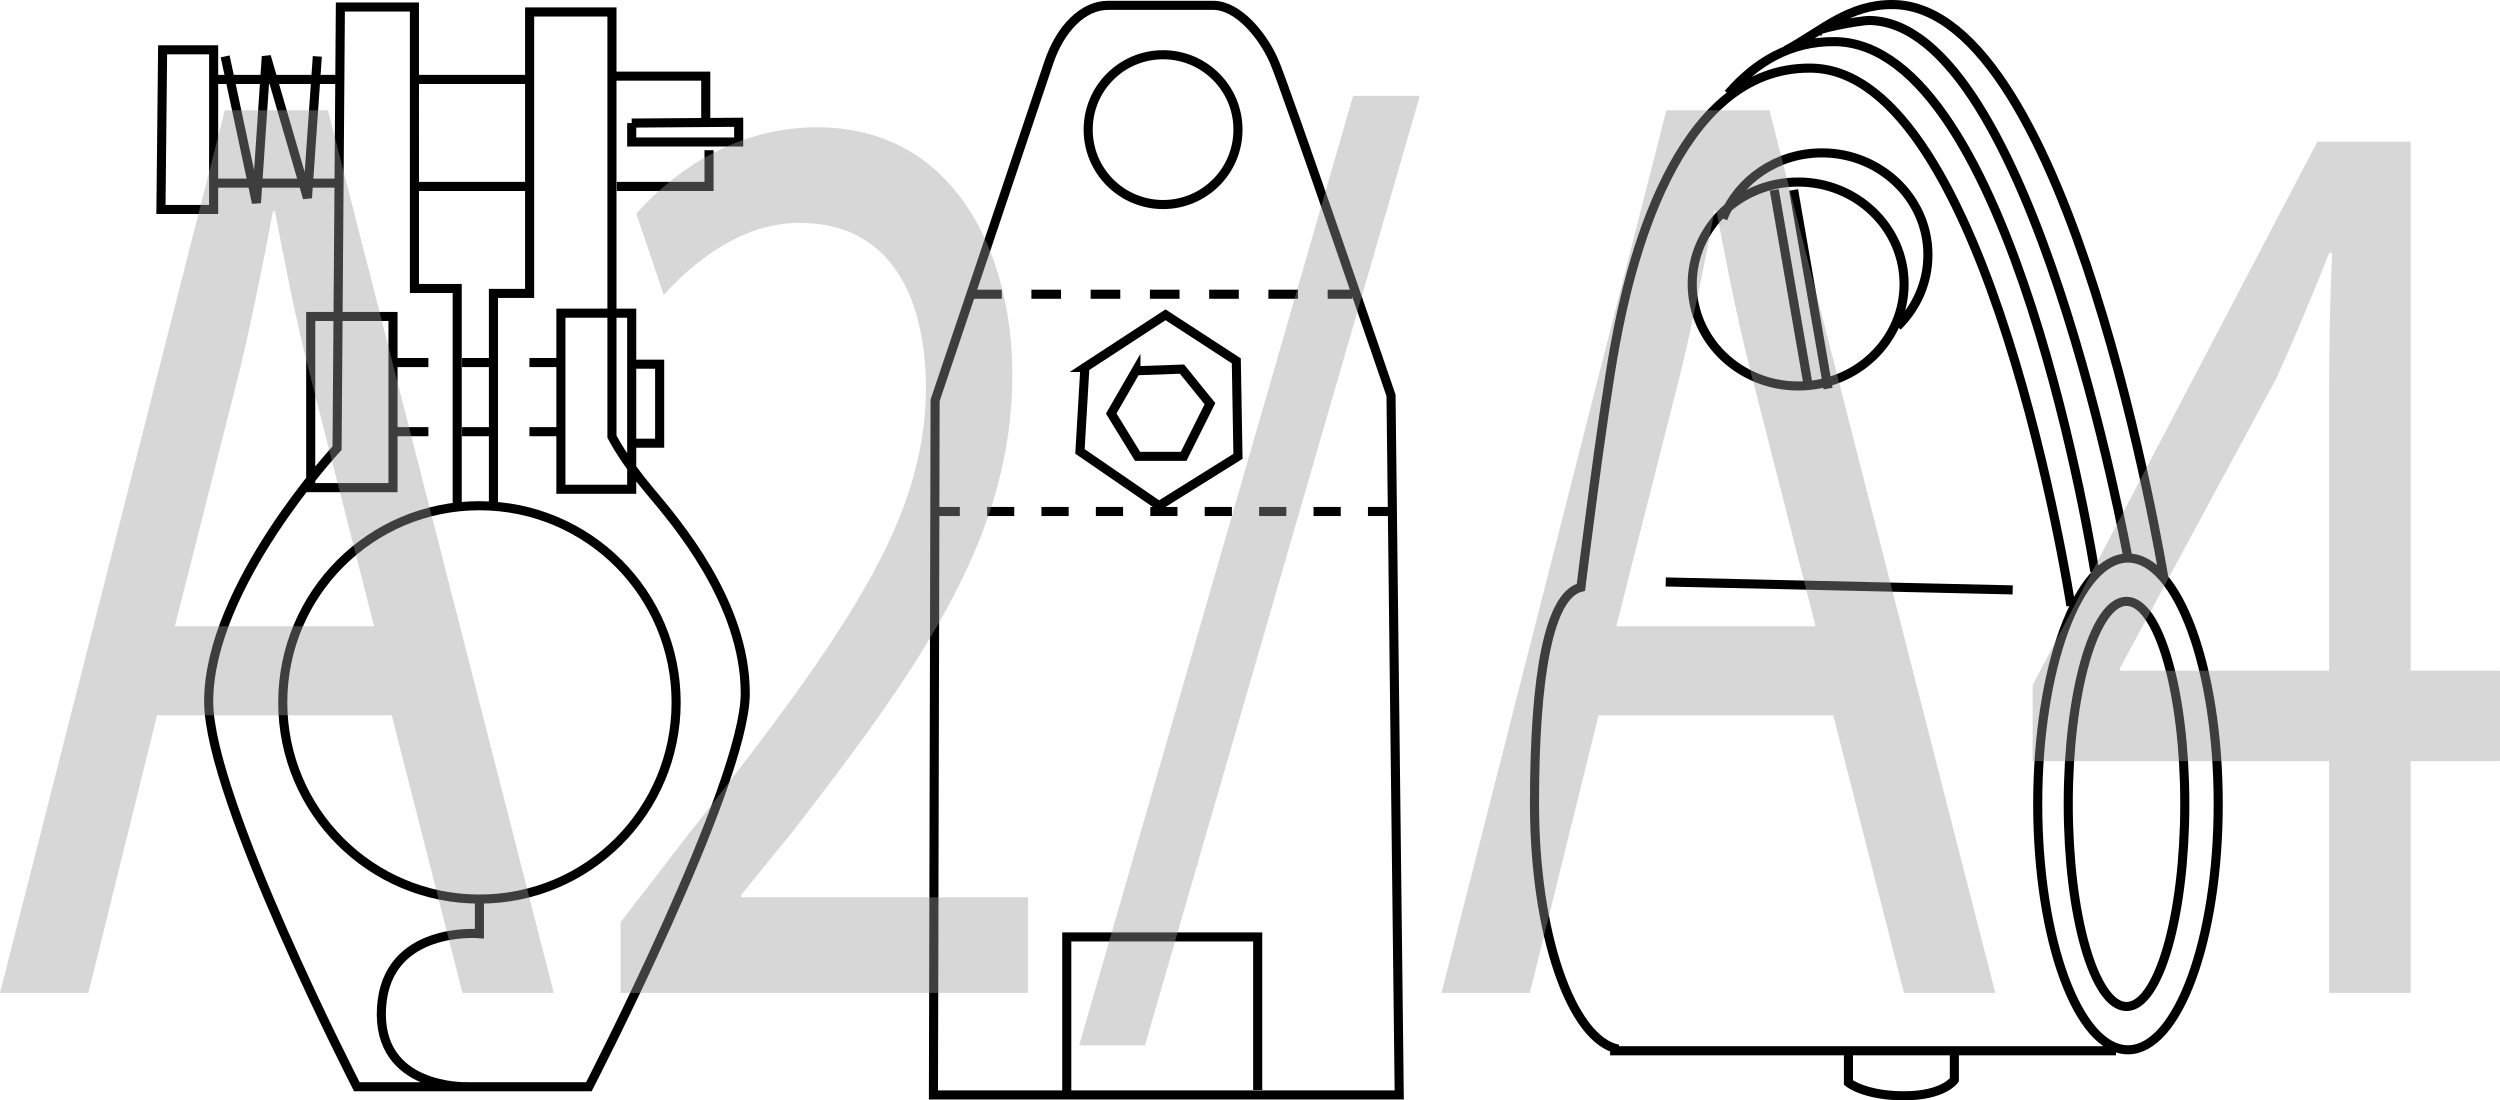 <?xml version="1.0" encoding="UTF-8"?>
<svg id="_Слой_1" data-name="Слой 1" xmlns="http://www.w3.org/2000/svg" viewBox="0 0 137.459 60.5">
  <defs>
    <style>
      .cls-1 {
        stroke-dasharray: 0 0 0 0 1.629 1.629 1.629 1.629;
        stroke-dashoffset: 3.258px;
      }

      .cls-1, .cls-2, .cls-3, .cls-4 {
        fill: none;
        stroke: #000;
        stroke-width: .5px;
      }

      .cls-5 {
        fill: #9b9b9b;
      }

      .cls-3 {
        stroke-dasharray: 0 0 0 0 1.496 1.496 1.496 1.496;
        stroke-dashoffset: 2.993px;
      }

      .cls-4 {
        stroke-dasharray: 0 0 0 0 1.852 1.852 1.852 1.852;
        stroke-dashoffset: 3.703px;
      }

      .cls-6 {
        opacity: .4;
      }
    </style>
  </defs>
  <path class="cls-2" d="M62.456,20.386l2.534-.091,1.538,1.9-1.447,2.897h-2.534l-1.448-2.354,1.357-2.353Zm-2.805-.181l4.434-2.897,3.892,2.534,.091,5.249-4.344,2.715-4.344-2.986,.271-4.615Zm-.996,40.09v-8.779h10.498v8.416m7.782,.271h-25.611l.091-38.19s5.612-16.652,6.244-18.552c.634-1.9,1.9-3.167,3.258-3.167h5.792c1.357,0,2.713,1.63,3.348,3.077,.634,1.447,6.426,18.371,6.426,18.371l.452,38.461Z"/>
  <path class="cls-2" d="M34.733,24.369h1.537v-4.344h-1.537m0-.001v6.878h-3.893v-9.683h3.893v2.805Zm-13.124,6.788h-4.525v-9.412h4.525v9.412ZM8.941,2.739h2.805V11.518h-2.897l.092-8.779Zm9.682,7.33h-6.696m17.194,.182h-6.426m16.29-1.991v1.991h-5.067m-.182-6.064h5.069v2.443m-16.018-2.263h6.244m-17.104,0h6.516m7.917,45.068v1.9s-5.112-.452-5.383,4.072c-.271,4.526,4.705,4.344,4.705,4.344m1.449-31.945v-11.674h1.99V.658h4.526V24.006s.632,1.267,2.08,2.986c1.449,1.72,5.25,6.154,5.25,11.131s-8.598,21.629-8.598,21.629h-12.76s-8.145-15.836-8.145-21.176c0-6.334,7.059-13.936,7.059-13.936l.182-24.254h4.072V15.861h2.352v12.037m12.037,10.724c0,5.973-4.842,10.813-10.815,10.813-5.972,0-10.814-4.84-10.814-10.813s4.842-10.815,10.814-10.815c5.973,0,10.815,4.842,10.815,10.815ZM68.068,7.128c0,2.275-1.843,4.118-4.117,4.118-2.276,0-4.119-1.843-4.119-4.118,0-2.274,1.843-4.118,4.119-4.118,2.274,0,4.117,1.844,4.117,4.118Z"/>
  <line class="cls-4" x1="21.701" y1="19.934" x2="30.841" y2="19.934"/>
  <line class="cls-4" x1="21.701" y1="23.735" x2="30.841" y2="23.735"/>
  <path class="cls-2" d="M12.38,3.101l1.72,8.055,.543-8.055,2.262,7.783,.543-7.783m17.286,3.666v1.041h5.882v-1.086l-5.882,.045Z"/>
  <line class="cls-1" x1="53.452" y1="16.178" x2="74.357" y2="16.178"/>
  <line class="cls-3" x1="51.28" y1="28.124" x2="76.392" y2="28.124"/>
  <path class="cls-2" d="M107.458,57.921v1.456s-.583,.873-2.766,.873c-2.184,0-3.058-.727-3.058-.727v-1.748m-3.016-47.33l1.895,10.922m-2.957-10.922l1.895,10.922m-4.72-9.346c.834-2.112,2.958-3.615,5.447-3.615,3.217,0,5.826,2.511,5.826,5.607,0,1.533-.64,2.922-1.675,3.935m-5.46,3.274c-3.216,0-5.825-2.51-5.825-5.606s2.608-5.607,5.825-5.607c3.217,0,5.825,2.511,5.825,5.607s-2.608,5.606-5.825,5.606Zm11.796,11.213l-19.077-.437m24.757,25.777h-27.815M98.186,2.773c1.991-1.066,3.463-2.559,5.923-2.522,9.757,.146,14.855,31.456,14.855,31.456M100.177,1.707c-.844-.016,2.051-.592,2.621-.582,8.884,.145,14.205,29.558,14.205,29.558M95.023,5.156c1.5-1.733,3.423-2.903,5.883-2.867,9.757,.145,14.272,29.126,14.272,29.126m-26.198,26.272c-2.575-.497-4.608-6.344-4.608-13.485,0-7.132,.806-11.476,2.553-11.913,0,0,1.164-9.466,1.893-13.398,.729-3.932,3.204-15.258,10.776-15.145,9.757,.145,14.272,29.563,14.272,29.563m3.058,22.032c-1.77,0-3.204-4.987-3.204-11.138,0-6.152,1.433-11.139,3.204-11.139,1.769,0,3.204,4.987,3.204,11.139,0,6.151-1.435,11.138-3.204,11.138Zm.079,2.381c-2.741,0-4.962-6.054-4.962-13.519,0-7.467,2.222-13.52,4.962-13.52,2.741,0,4.963,6.053,4.963,13.52,0,7.465-2.222,13.519-4.963,13.519Z"/>
  <g class="cls-6">
    <path class="cls-5" d="M8.638,39.329l-3.779,15.265H0L12.362,6.062h5.669l12.417,48.532h-5.021l-3.888-15.265H8.638Zm11.931-4.896l-3.562-13.97c-.811-3.168-1.35-6.049-1.89-8.856h-.108c-.54,2.88-1.134,5.832-1.835,8.784l-3.563,14.042h10.959Z"/>
    <path class="cls-5" d="M34.123,54.594v-3.888l3.725-4.825c8.962-11.377,13.011-17.425,13.064-24.481,0-4.753-1.728-9.146-6.964-9.146-3.186,0-5.831,2.16-7.45,3.961l-1.512-4.465c2.43-2.736,5.885-4.752,9.934-4.752,7.558,0,10.743,6.912,10.743,13.609,0,8.641-4.697,15.625-12.093,25.13l-2.808,3.456v.145h15.764v5.256h-22.403Z"/>
    <path class="cls-5" d="M59.337,57.475L74.398,5.27h3.671l-15.115,52.205h-3.617Z"/>
    <path class="cls-5" d="M87.896,39.329l-3.779,15.265h-4.858L91.621,6.062h5.669l12.417,48.532h-5.021l-3.887-15.265h-12.902Zm11.931-4.896l-3.562-13.97c-.811-3.168-1.35-6.049-1.89-8.856h-.108c-.54,2.88-1.134,5.832-1.835,8.784l-3.563,14.042h10.959Z"/>
    <path class="cls-5" d="M128.065,54.594v-12.745h-16.304v-4.176l15.656-29.883h5.129v29.091h4.912v4.968h-4.912v12.745h-4.481Zm0-17.713v-15.626c0-2.448,.054-4.896,.162-7.345h-.162c-1.079,2.736-1.943,4.753-2.915,6.913l-8.584,15.913v.145h11.499Z"/>
  </g>
</svg>
